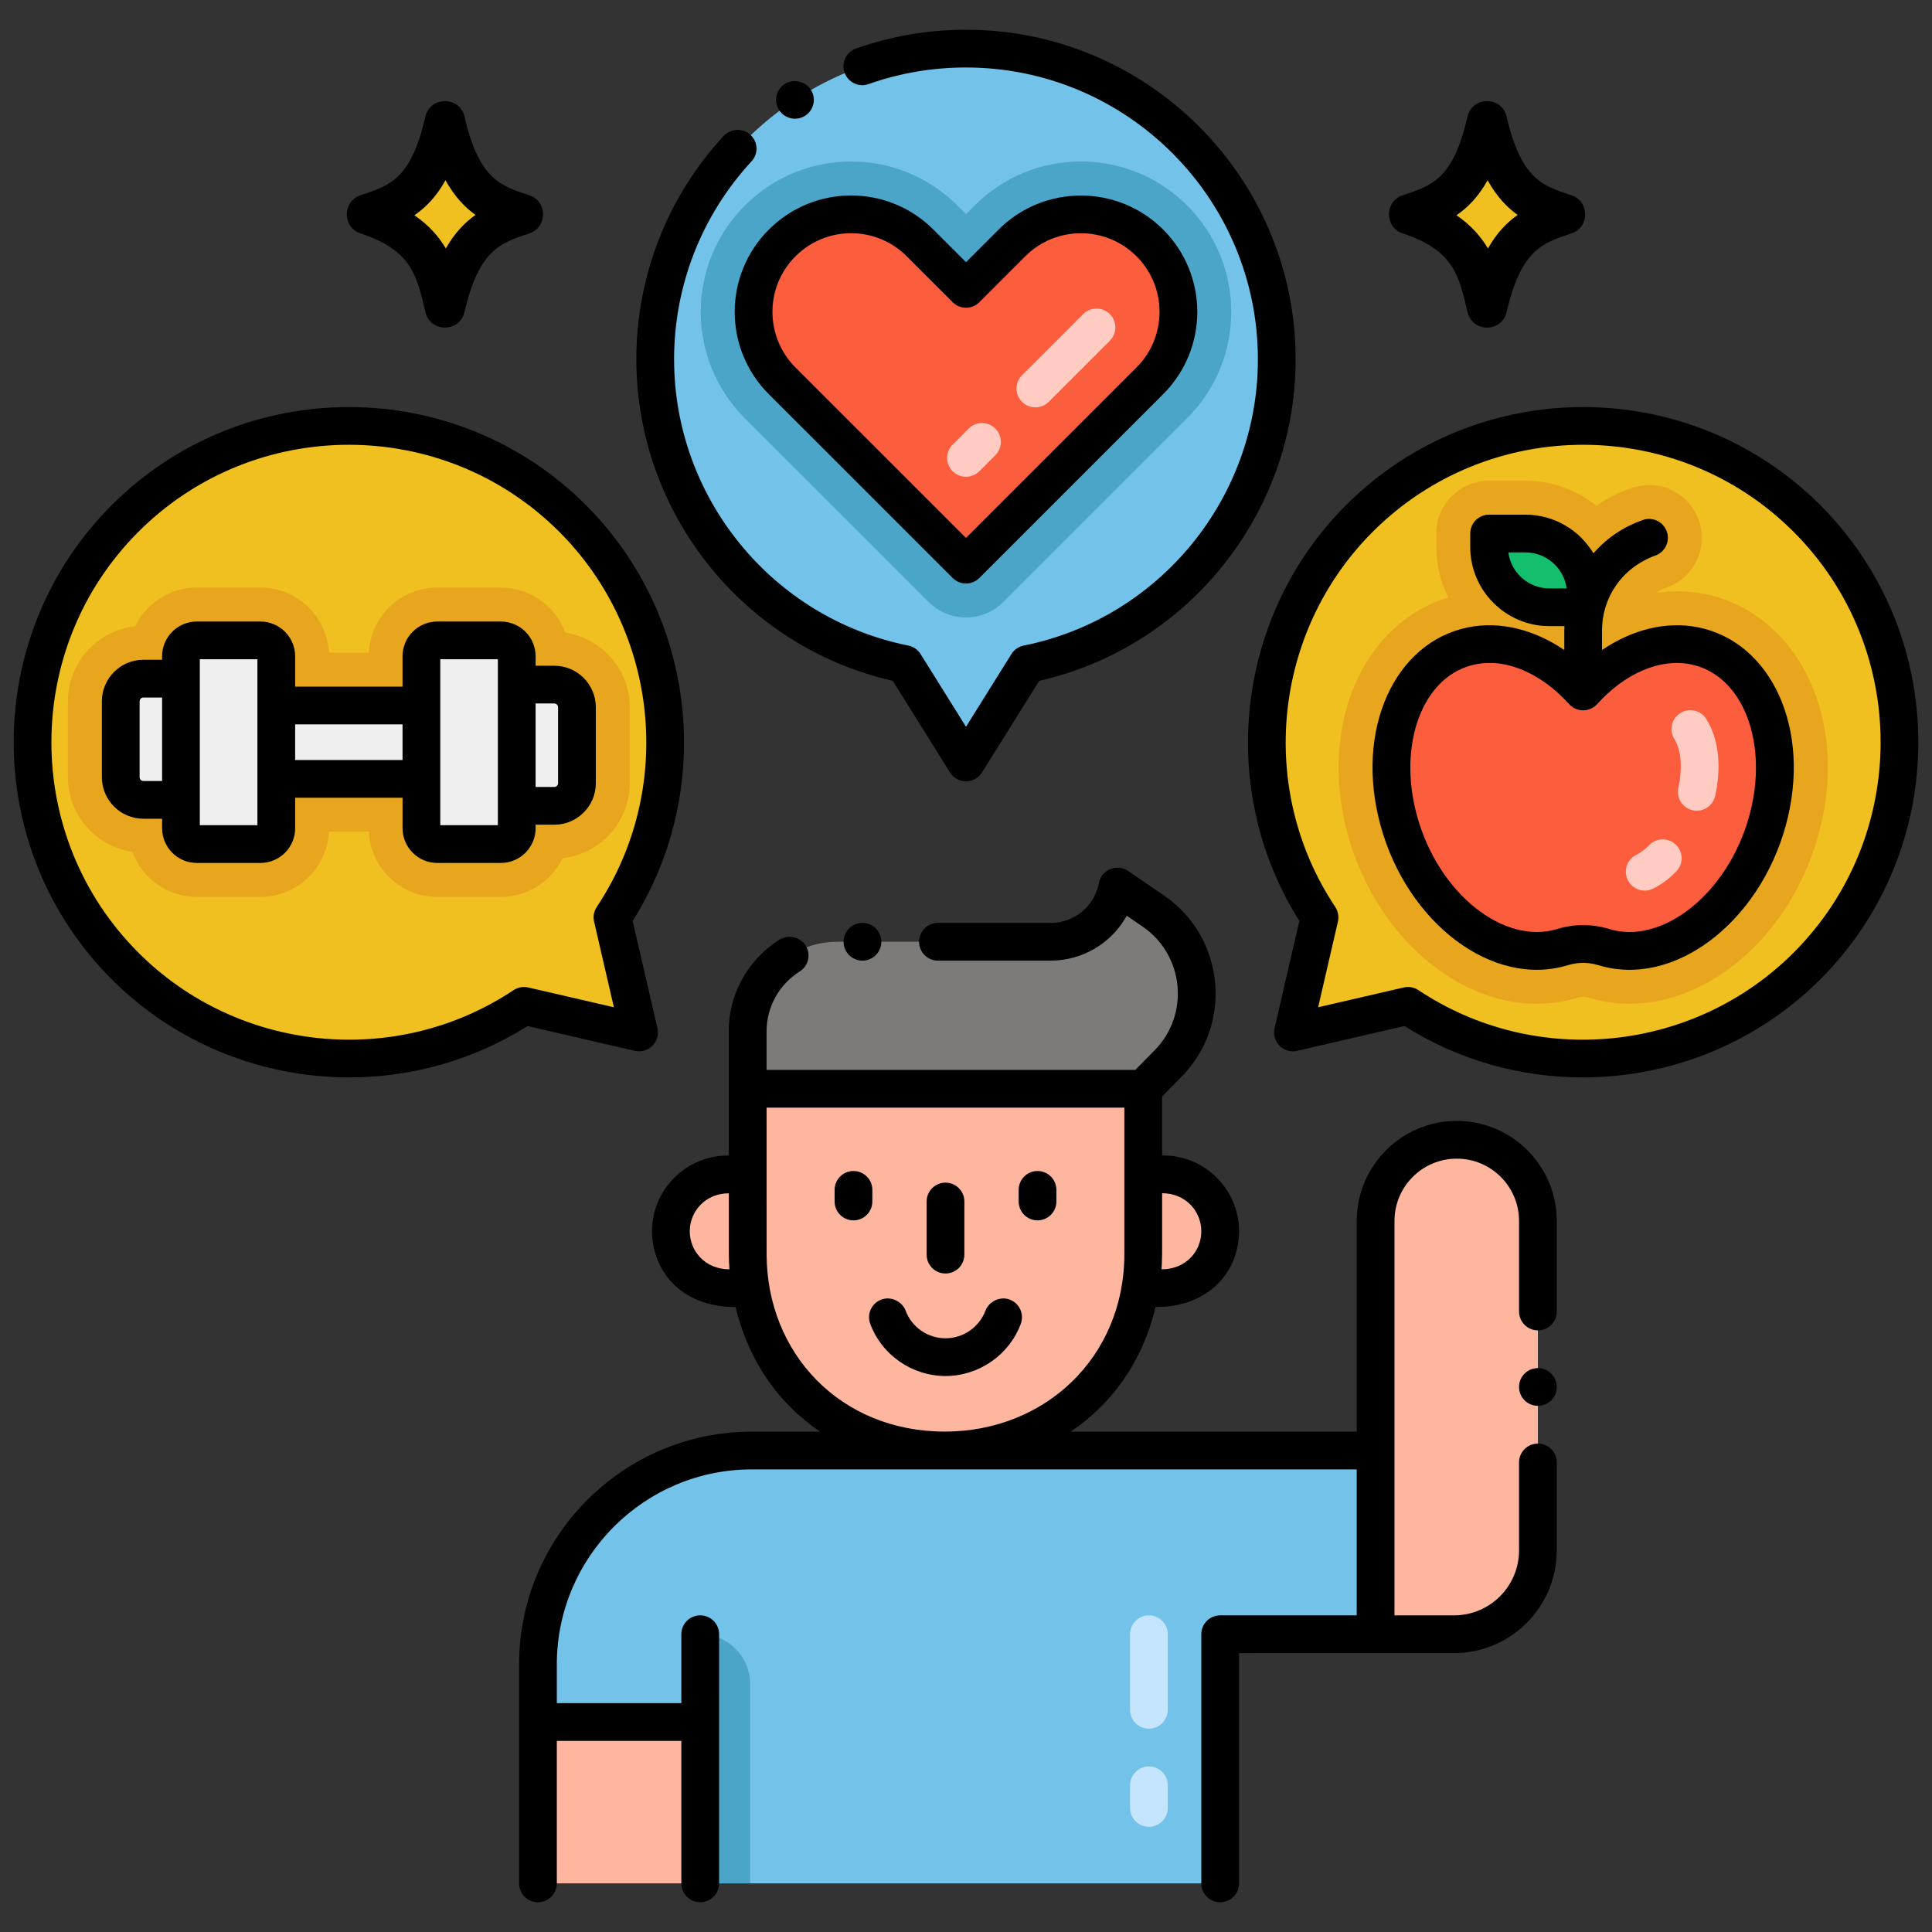 <svg id="Layer_1" height="512" viewBox="0 0 256 256" width="512" xmlns="http://www.w3.org/2000/svg"><rect x="0" y="0" width="256" height="256" fill="#333333" stroke="none"/><g><path d="m208.225 25.874c-3.729-1.228-6.641-2.022-8.591-10.421-.635-2.737-4.548-2.729-5.181 0-1.907 8.213-4.566 9.092-8.591 10.422-2.424.801-2.43 4.248 0 5.051 6.686 2.209 7.444 5.476 8.591 10.421.637 2.743 4.545 2.742 5.182 0 1.905-8.212 4.709-9.139 8.591-10.421 2.423-.802 2.429-4.25-.001-5.052z"/><path d="m201.093 28.482c-1.47 1.04-2.79 2.42-3.93 4.44-.95-1.59-2.25-3.09-4.17-4.4 1.55-1.06 2.94-2.51 4.12-4.64 1.2 2.16 2.57 3.59 3.98 4.6z" fill="#f0c020"/><path d="m70.138 25.874c-3.729-1.228-6.641-2.022-8.591-10.421-.635-2.737-4.548-2.729-5.181 0-1.907 8.213-4.566 9.092-8.591 10.422-2.424.801-2.43 4.248 0 5.051 6.686 2.209 7.444 5.476 8.591 10.421.637 2.743 4.545 2.742 5.182 0 1.905-8.212 4.709-9.139 8.591-10.421 2.423-.802 2.429-4.25-.001-5.052z"/><path d="m63.007 28.482c-1.47 1.04-2.79 2.42-3.93 4.44-.95-1.59-2.25-3.09-4.17-4.4 1.55-1.06 2.94-2.51 4.12-4.64 1.2 2.16 2.57 3.59 3.98 4.6z" fill="#f0c020"/><path d="m151.482 144.268v21.863c0 1.55-.118 3.09-.402 4.561-2.472 14.272-14.193 21.5-25.885 21.5-11.604 0-23.178-7.101-25.699-21.5-.284-1.461-.422-2.992-.422-4.561v-21.863z" fill="#ffb69f"/><path d="m99.494 170.691h-3.05c-4.172 0-7.548-3.375-7.548-7.536s3.364-7.536 7.548-7.536h2.631v10.508c0 1.57.139 3.107.419 4.564z" fill="#ffb69f"/><path d="m161.68 163.155c0 4.149-3.364 7.536-7.536 7.536h-3.062c.28-1.469.4-3.005.4-4.564v-10.52h2.662c4.161.001 7.536 3.376 7.536 7.548z" fill="#ffb69f"/><path d="m154.758 140.943-3.276 3.325h-52.407v-7.592c0-6.631 5.395-11.888 11.898-11.888h28.259c4.326 0 8.033-3.08 8.838-7.317l4.747 3.247c6.777 4.619 7.758 14.35 1.941 20.225z" fill="#7c7b7a"/><path d="m182.273 192.2v24.342h-20.592v33.015h-68.899v-21.377h-21.5v-7.642c0-15.651 12.687-28.338 28.338-28.338z" fill="#72c2e9"/><path d="m99.394 223.151v26.403h-6.612v-33.015c3.669 0 6.612 2.97 6.612 6.612z" fill="#4ba5c8"/><path d="m182.275 216.54v-54.764c0-5.938 4.814-10.752 10.752-10.752 5.938 0 10.752 4.814 10.752 10.752v43.657c0 6.134-4.973 11.107-11.107 11.107z" fill="#ffb69f"/><path d="m71.282 228.177h21.499v21.378h-21.499z" fill="#ffb69f"/><path d="m75.876 68.699c-16.376-16.376-42.927-16.376-59.303 0s-16.376 42.927 0 59.303c14.369 14.369 36.571 16.127 52.861 5.279l15.246 3.525-3.525-15.246c10.848-16.29 9.091-38.491-5.279-52.861z" fill="#f0c020"/><path d="m74.906 83.832c-1.279-3.482-4.618-5.978-8.539-5.978h-8.426c-4.86 0-8.83 3.83-9.079 8.629h-5.278c-.248-4.799-4.219-8.629-9.079-8.629h-8.425c-3.595 0-6.7 2.099-8.178 5.132-4.999.549-8.902 4.794-8.902 9.937v10.063c0 5.017 3.718 9.171 8.541 9.881 1.278 3.483 4.618 5.979 8.539 5.979h8.426c4.863 0 8.836-3.836 9.079-8.64h5.277c.243 4.804 4.216 8.64 9.079 8.64h8.426c3.595 0 6.7-2.1 8.179-5.132 4.998-.549 8.901-4.794 8.901-9.936v-10.064c0-5.018-3.718-9.172-8.541-9.882z" fill="#e8a61e"/><path d="m180.124 68.699c16.376-16.376 42.927-16.376 59.303 0s16.376 42.927 0 59.303c-14.369 14.369-36.571 16.127-52.861 5.279l-15.246 3.525 3.525-15.246c-10.848-16.29-9.091-38.491 5.279-52.861z" fill="#f0c020"/><path d="m219.474 78.542c.582-.383.909-.518 1.411-.7 3.635-1.318 5.513-5.332 4.195-8.967-1.239-3.419-5.044-5.616-9.165-4.124-1.579.573-3.047 1.343-4.396 2.262-2.572-2.07-5.833-3.316-9.384-3.316h-4.824c-3.866 0-7 3.134-7 7 0 2.112-.184 4.913 1.596 8.464-11.387 3.471-17.247 17.025-13.325 31.395 4.178 15.303 17.954 25.49 30.519 21.629.425-.131.911-.135 1.353.001 12.549 3.852 26.332-6.313 30.514-21.63 5.063-18.538-6.141-34.102-21.494-32.014z" fill="#e8a61e"/><path d="m197.313 70.698h4.824c4.418 0 8 3.582 8 8v1.769h-4.824c-4.418 0-8-3.582-8-8z" fill="#13bf6d"/><path d="m224.517 85.576c-5.132-1.029-10.583 1.441-14.74 6.048-4.157-4.607-9.608-7.077-14.74-6.048-8.386 1.682-12.729 12.041-9.699 23.137 3.2 11.721 13.263 19.378 21.71 16.781 1.774-.545 3.688-.544 5.462 0 8.437 2.589 18.502-5.047 21.707-16.782 3.028-11.095-1.314-21.454-9.7-23.136z" fill="#fc5d3d"/><path d="m169.179 47.621c0-22.742-18.436-41.179-41.179-41.179s-41.179 18.437-41.179 41.179c0 19.956 14.196 36.592 33.04 40.371l8.139 13.034 8.139-13.034c18.844-3.779 33.04-20.415 33.04-40.371z" fill="#72c2e9"/><path d="m73.447 90.714h-4.977v-3.758c0-1.161-.941-2.102-2.102-2.102h-8.426c-1.161 0-2.102.941-2.102 2.102v6.527h-19.232v-6.527c0-1.161-.941-2.102-2.102-2.102h-8.426c-1.161 0-2.102.941-2.102 2.102v2.966h-4.978c-1.657 0-3 1.343-3 3v10.063c0 1.657 1.343 3 3 3h4.978v3.758c0 1.161.941 2.102 2.102 2.102h8.426c1.161 0 2.102-.941 2.102-2.102v-6.537h19.231v6.537c0 1.161.941 2.102 2.102 2.102h8.426c1.161 0 2.102-.941 2.102-2.102v-2.966h4.978c1.657 0 3-1.343 3-3v-10.063c0-1.657-1.343-3-3-3z" fill="#efefef"/><path d="m129.141 27.236-1.14 1.141-1.138-1.138c-7.783-7.782-20.38-7.789-28.173.003-7.785 7.783-7.787 20.385.002 28.172l24.359 24.352c2.735 2.733 7.165 2.732 9.899-.001l24.359-24.359c7.785-7.786 7.785-20.389-.005-28.173-7.78-7.78-20.377-7.782-28.163.003z" fill="#4ba5c8"/><path d="m152.36 50.456-24.36 24.36-24.359-24.352c-5.046-5.045-5.047-13.226-.001-18.271l.004-.004c5.045-5.045 13.225-5.045 18.27 0l6.087 6.087 6.09-6.09c5.044-5.044 13.222-5.045 18.267-.003 5.047 5.045 5.048 13.227.002 18.273z" fill="#fc5d3d"/><path d="m152.236 242.061c-1.381 0-2.5-1.119-2.5-2.5v-3c0-1.381 1.119-2.5 2.5-2.5s2.5 1.119 2.5 2.5v3c0 1.38-1.119 2.5-2.5 2.5zm0-13c-1.381 0-2.5-1.119-2.5-2.5v-10.018c0-1.381 1.119-2.5 2.5-2.5s2.5 1.119 2.5 2.5v10.018c0 1.38-1.119 2.5-2.5 2.5z" fill="#c5e5fe"/><path d="m215.676 116.584c-.595-1.246-.067-2.738 1.179-3.333.532-.254 1.113-.696 1.683-1.277.964-.987 2.548-1.005 3.535-.039.987.965 1.005 2.548.039 3.535-.988 1.01-2.032 1.782-3.103 2.293-1.246.595-2.739.068-3.333-1.179zm8.621-9.217c-1.349-.294-2.204-1.626-1.91-2.975.447-2.059.573-4.681-.535-6.474-.726-1.175-.361-2.715.813-3.441 1.177-.726 2.717-.361 3.441.813 1.83 2.962 1.915 6.738 1.166 10.167-.294 1.347-1.625 2.203-2.975 1.91z" fill="#ffcbc3"/><path d="m126.232 62.442c-.977-.976-.977-2.559 0-3.535l2.121-2.121c.977-.977 2.559-.977 3.535 0 .977.976.977 2.559 0 3.535l-2.121 2.121c-.976.976-2.558.976-3.535 0zm9.193-9.192c-.977-.976-.977-2.559 0-3.535l8.097-8.097c.977-.977 2.559-.977 3.535 0 .977.976.977 2.559 0 3.535l-8.097 8.097c-.977.976-2.559.976-3.535 0z" fill="#ffcbc3"/><path d="m135.26 175.42c.465-1.272-.136-2.711-1.47-3.22-1.25-.47-2.74.22-3.21 1.47-.83 2.19-2.95 3.66-5.3 3.66-2.341 0-4.471-1.47-5.28-3.66-.47-1.25-1.96-1.94-3.22-1.47-1.246.462-1.966 1.873-1.471 3.21 1.53 4.14 5.54 6.91 9.98 6.92 4.421-.01 8.431-2.78 9.971-6.91z"/><path d="m115.59 157.663c0-1.381-1.119-2.5-2.5-2.5s-2.5 1.119-2.5 2.5v1.542c0 1.381 1.119 2.5 2.5 2.5s2.5-1.119 2.5-2.5z"/><path d="m137.477 161.706c1.381 0 2.5-1.119 2.5-2.5v-1.542c0-1.381-1.119-2.5-2.5-2.5s-2.5 1.119-2.5 2.5v1.542c0 1.38 1.119 2.5 2.5 2.5z"/><path d="m125.283 168.745c1.381 0 2.5-1.119 2.5-2.5v-7.04c0-1.381-1.119-2.5-2.5-2.5s-2.5 1.119-2.5 2.5v7.04c0 1.381 1.119 2.5 2.5 2.5z"/><path d="m68.782 220.539v29.016c0 1.381 1.119 2.5 2.5 2.5s2.5-1.119 2.5-2.5v-18.877h16.499v18.877c0 1.381 1.119 2.5 2.5 2.5s2.5-1.119 2.5-2.5c0-9.984.002-29.552.002-33.014 0-1.381-1.119-2.5-2.5-2.5s-2.5 1.119-2.5 2.5v9.137h-16.501v-5.138c0-14.248 11.591-25.838 25.838-25.838h80.153v19.342h-18.093c-1.381 0-2.5 1.119-2.5 2.5v33.015c0 1.381 1.119 2.5 2.5 2.5s2.5-1.119 2.5-2.5v-30.515c9.633 0 23.898-.002 28.491-.002 7.492 0 13.588-6.087 13.606-13.575 0-.009.003-.017.003-.025v-11.66c0-1.38-1.12-2.5-2.5-2.5-1.381 0-2.5 1.12-2.5 2.5v11.644c0 .003-.001.006-.001.01 0 4.746-3.861 8.606-8.607 8.606h-7.896v-52.263c0-4.55 3.702-8.252 8.252-8.252s8.252 3.702 8.252 8.252c0 .003.001.006.001.01v11.993c0 1.37 1.119 2.5 2.5 2.5 1.38 0 2.5-1.13 2.5-2.5v-12c0-.006-.002-.011-.002-.016-.007-7.301-5.948-13.238-13.251-13.238-7.308 0-13.252 5.945-13.252 13.252v27.92h-37.904c5.229-3.517 9.436-8.96 11.239-16.509 7.333 0 11.07-4.934 11.07-10.036 0-5.541-4.503-10.048-10.037-10.048h-.161v-7.814l2.553-2.592c6.919-6.988 5.751-18.555-2.308-24.047l-4.747-3.247c-1.485-1.015-3.531-.174-3.867 1.597-.581 3.062-3.266 5.284-6.382 5.284-.007 0-.013.002-.019.002h-14.933c-1.381 0-2.5 1.12-2.5 2.5s1.119 2.5 2.5 2.5h14.949c.019 0 .037-.005.056-.006 4.252-.02 8.043-2.374 10.014-5.944l2.108 1.443c5.498 3.747 6.282 11.645 1.569 16.404l-2.541 2.58h-48.861v-5.092c0-3.314 1.704-6.244 4.385-7.946 1.112-.683 1.555-2.202.79-3.45-.71-1.12-2.32-1.49-3.45-.78-4.465 2.81-6.839 7.69-6.725 12.237v16.382h-.131c-5.54 0-10.048 4.502-10.048 10.037 0 4.767 3.407 10.036 11.075 10.036 1.823 7.552 6.007 12.993 11.193 16.509h-9.043c-17.004 0-30.838 13.834-30.838 30.839zm85.204-62.432c3.146 0 5.194 2.421 5.194 5.048 0 2.603-2.009 5.036-5.265 5.036.026-.365.07-1.816.07-2.064v-8.02zm-62.59 5.048c0-2.631 2.071-5.037 5.179-5.037v8.013c0 .649.036 1.495.077 2.06-3.212 0-5.256-2.413-5.256-5.036zm10.183 2.972c0-16.781-.004-4.01-.004-19.359h47.407v19.364c0 13.778-10.589 23.561-23.787 23.561-13.863 0-23.616-10.39-23.616-23.566z"/><circle cx="203.78" cy="183.78" r="2.5"/><circle cx="114.28" cy="124.79" r="2.5"/><path d="m46.284 142.762c8.168 0 16.376-2.237 23.619-6.807l14.213 3.286c1.793.416 3.416-1.195 2.999-2.999l-3.285-14.213c10.999-17.435 8.475-40.438-6.187-55.098-17.324-17.325-45.514-17.325-62.838 0-17.324 17.324-17.324 45.514 0 62.838 8.57 8.571 19.987 12.994 31.479 12.993zm-27.943-72.295c15.374-15.374 40.392-15.375 55.768 0 13.241 13.24 15.329 34.145 4.966 49.707-.382.573-.51 1.278-.354 1.949l2.622 11.346-11.345-2.623c-.67-.156-1.376-.027-1.949.354-15.561 10.362-36.466 8.275-49.707-4.965-15.376-15.376-15.376-40.393-.001-55.768z"/><path d="m172.17 122.029-3.285 14.213c-.415 1.793 1.193 3.415 2.999 2.999l14.213-3.286c7.244 4.571 15.45 6.807 23.619 6.807 11.491 0 22.91-4.423 31.479-12.992 17.324-17.325 17.324-45.514 0-62.838-17.324-17.325-45.514-17.325-62.838 0-14.662 14.659-17.186 37.663-6.187 55.097zm9.722-51.562c15.375-15.375 40.393-15.375 55.768 0s15.375 40.393 0 55.768c-13.24 13.241-34.146 15.329-49.707 4.965-.586-.39-1.295-.507-1.949-.354l-11.345 2.623 2.622-11.346c.155-.671.027-1.375-.354-1.949-10.364-15.562-8.277-36.467 4.965-49.707z"/><path d="m207.782 127.884c1.283-.396 2.702-.396 3.993.001 10.042 3.083 21.344-5.668 24.853-18.514 3.476-12.737-1.912-24.301-11.62-26.247-4.192-.841-8.701.268-12.731 3.006v-2.63c0-4.176 2.514-8.236 7.075-9.89 1.299-.47 1.97-1.904 1.499-3.202-.472-1.298-1.904-1.97-3.202-1.498-2.533.909-4.7 2.339-6.513 4.406-1.837-3.06-5.178-5.118-8.999-5.118h-4.824c-1.381 0-2.5 1.119-2.5 2.5v1.769c0 5.79 4.71 10.5 10.5 10.5h1.985c-.006.178-.021.354-.021.533v2.631c-4.031-2.738-8.54-3.848-12.731-3.006-9.722 1.948-15.092 13.527-11.62 26.247 3.517 12.884 14.838 21.59 24.856 18.512zm-7.921-54.686h2.275c2.785 0 5.093 2.081 5.451 4.769h-2.275c-2.785 0-5.092-2.08-5.451-4.769zm-4.334 14.829c4.616-.925 9.24 1.777 12.393 5.271 1.005 1.115 2.737 1.081 3.713 0 3.711-4.113 8.345-6.083 12.393-5.271 6.993 1.402 10.372 10.53 7.778 20.027-2.846 10.427-11.604 17.189-18.562 15.05-2.27-.696-4.666-.696-6.93 0-6.97 2.139-15.72-4.632-18.563-15.05-2.594-9.498.786-18.624 7.778-20.027z"/><path d="m118.302 90.215 7.578 12.135c.975 1.563 3.262 1.568 4.24 0l7.578-12.135c19.754-4.479 33.98-22.219 33.98-42.594 0-24.074-19.576-43.66-43.646-43.678-.011 0-.021-.003-.032-.003-5 0-9.9.84-14.57 2.49-1.241.434-1.997 1.826-1.52 3.19.458 1.309 1.913 1.994 3.189 1.52 4.124-1.458 8.457-2.197 12.88-2.199.007 0 .013.002.02.002 21.327 0 38.679 17.351 38.679 38.679 0 18.367-13.051 34.314-31.031 37.919-.676.135-1.265.543-1.629 1.127l-6.018 9.637-6.019-9.638c-.364-.584-.953-.992-1.629-1.127-17.98-3.605-31.031-19.553-31.031-37.919 0-.005-.002-.01-.002-.016.004-9.745 3.644-19.059 10.25-26.216.932-.99.905-2.571-.14-3.53-.97-.9-2.63-.84-3.53.14-7.47 8.08-11.58 18.6-11.58 29.62 0 .008.002.016.002.024.012 20.367 14.234 38.094 33.981 42.572z"/><path d="m106.71 15.32c1.182-.782 1.456-2.351.71-3.46-.73-1.11-2.34-1.45-3.45-.72-.01 0-.01.01-.01.01-1.101.707-1.504 2.258-.71 3.46.775 1.155 2.318 1.461 3.46.71z"/><path d="m101.874 52.232 24.359 24.352c.977.976 2.559.976 3.535 0l24.359-24.36c6.027-6.026 6.026-15.781-.003-21.808-6.013-6.008-15.793-6.006-21.802.003l-4.322 4.322-4.32-4.319c-6.013-6.014-15.764-6.042-21.809.003-6.026 6.026-6.026 15.78.003 21.807zm3.537-18.275c4.072-4.072 10.662-4.073 14.734 0l6.088 6.087c.977.976 2.559.976 3.535 0l6.09-6.09c4.063-4.061 10.671-4.062 14.731-.001 4.073 4.068 4.076 10.662.003 14.736l-22.591 22.591-22.592-22.584c-4.026-4.024-4.122-10.615.002-14.739z"/><g fill="#efefef"><path d="m36.608 93.483h19.231v9.722h-19.231z"/><path d="m36.608 86.956v22.786c0 1.161-.941 2.102-2.102 2.102h-8.426c-1.161 0-2.102-.941-2.102-2.102v-22.786c0-1.161.941-2.102 2.102-2.102h8.426c1.161 0 2.102.941 2.102 2.102z"/><path d="m23.978 105.985h-4.978c-1.657 0-3-1.343-3-3v-10.062c0-1.657 1.343-3 3-3h4.978z"/><path d="m55.839 109.743v-22.787c0-1.161.941-2.102 2.102-2.102h8.426c1.161 0 2.102.941 2.102 2.102v22.786c0 1.161-.941 2.102-2.102 2.102h-8.426c-1.161.001-2.102-.94-2.102-2.101z"/><path d="m68.47 90.714h4.978c1.657 0 3 1.343 3 3v10.063c0 1.657-1.343 3-3 3h-4.978z"/></g><path d="m73.447 88.214h-2.477v-1.257c0-2.538-2.064-4.602-4.603-4.602h-8.426c-2.538 0-4.603 2.064-4.603 4.602v4.027h-14.23v-4.027c0-2.538-2.064-4.602-4.603-4.602h-8.425c-2.538 0-4.603 2.064-4.603 4.602v.466h-2.477c-3.032 0-5.5 2.467-5.5 5.5v10.063c0 3.033 2.468 5.5 5.5 5.5h2.478v1.257c0 2.538 2.064 4.602 4.603 4.602h8.426c2.538 0 4.603-2.064 4.603-4.602v-4.037h14.23v4.037c0 2.538 2.064 4.602 4.603 4.602h8.426c2.538 0 4.603-2.064 4.603-4.602v-.466h2.478c3.032 0 5.5-2.467 5.5-5.5v-10.063c-.003-3.033-2.471-5.5-5.503-5.5zm-54.447 15.271c-.275 0-.5-.224-.5-.5v-10.062c0-.276.225-.5.5-.5h2.478v11.063h-2.478zm15.108 5.86h-7.631c0-11.312 0-10.837 0-21.99h7.631zm5-8.639v-4.722h14.23v4.722zm26.862 8.639h-7.631c0-11.218 0-10.558 0-21.99h7.631zm7.977-5.569c0 .276-.225.5-.5.5h-2.477v-11.062h2.478c.275 0 .5.224.5.5v10.062z"/></g></svg>